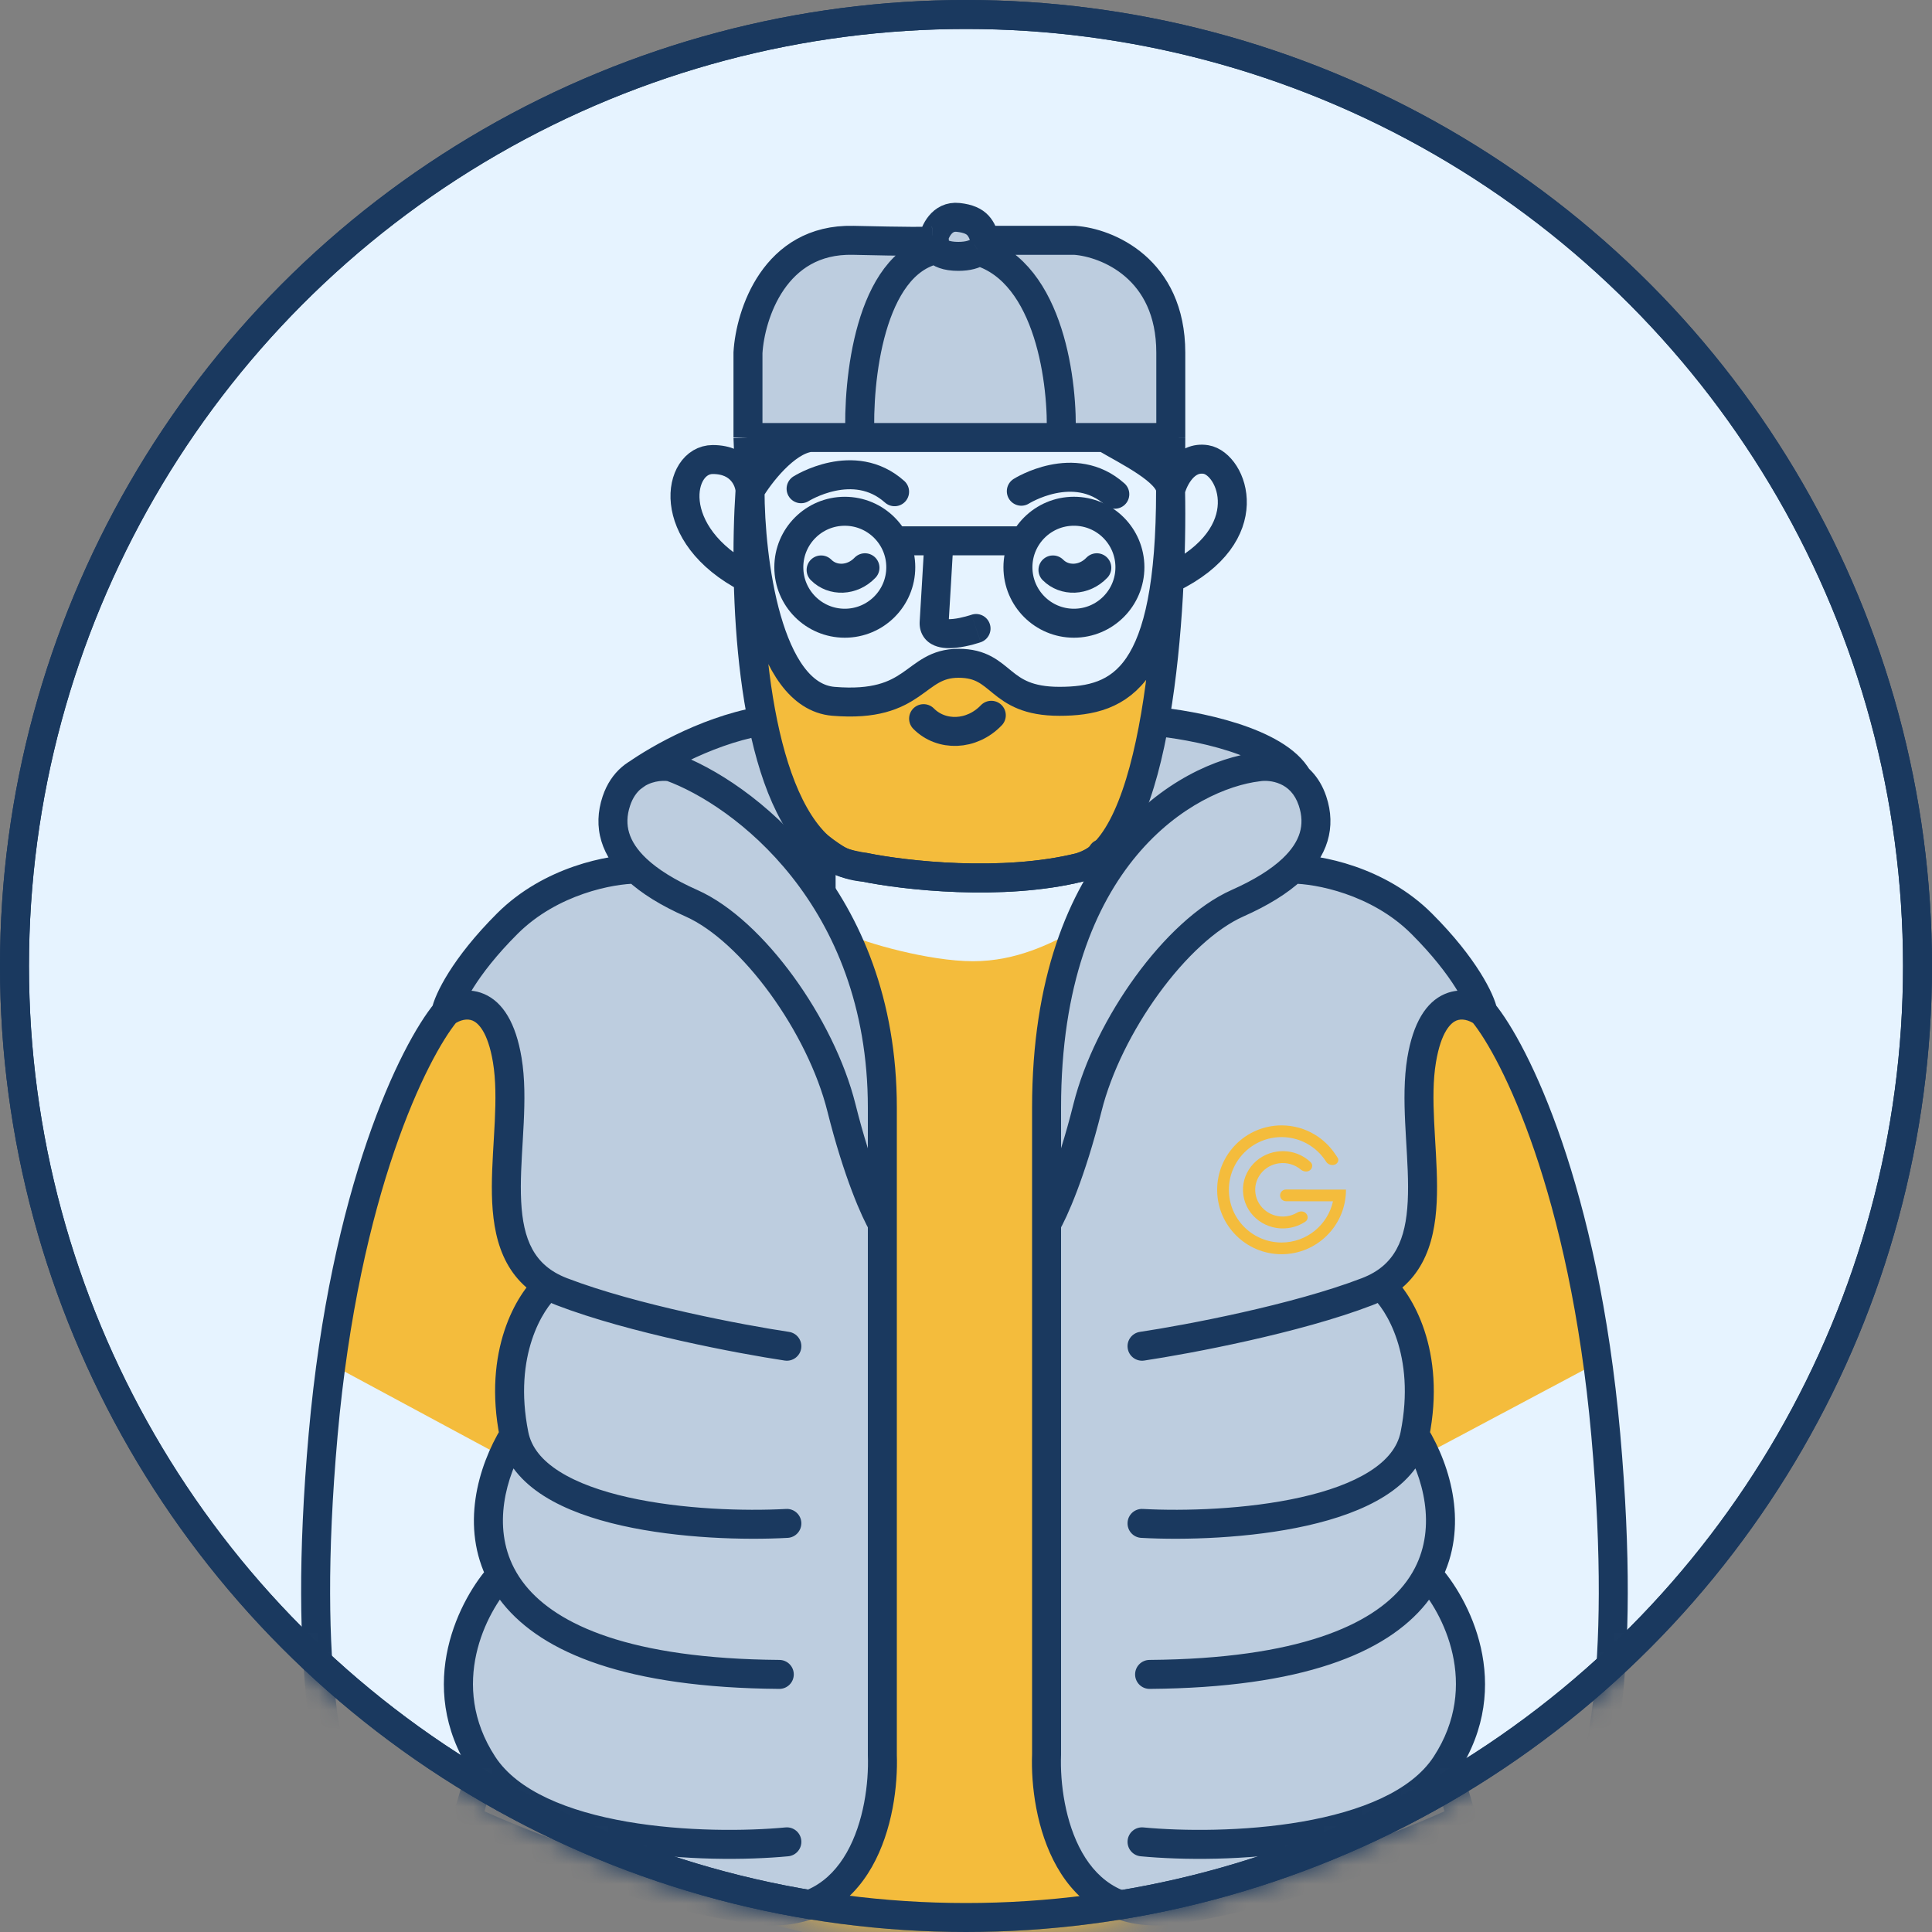 <?xml version="1.0" encoding="UTF-8"?> <svg xmlns="http://www.w3.org/2000/svg" width="100" height="100" viewBox="0 0 100 100" fill="none"><rect x="0" y="0" width="100" height="100" fill="#808080" stroke="none"/><circle cx="50" cy="50" r="49.25" fill="#E6F3FF" stroke="#1A395F" stroke-width="1.5"></circle><mask id="mask0_2_12498" style="mask-type:alpha" maskUnits="userSpaceOnUse" x="0" y="0" width="101" height="100"><circle cx="50" cy="50" r="50" fill="white"></circle></mask><g mask="url(#mask0_2_12498)"><path d="M37.172 38L34.172 39.5L37.172 41L41.339 44.5L44.006 48.834L46.172 51L55.172 49.667L56.172 47L59.672 42.167L63.672 40L66.672 39.667L63.672 38L60.006 37.167H40.339L37.172 38Z" fill="#1A395F" fill-opacity="0.2"></path><path d="M44.754 44.891C46.793 45.309 51.878 45.893 55.908 44.891C56.216 44.788 56.867 44.515 57.001 44.249C57.134 43.982 57.056 45.36 57.001 46.082L54.834 50.917L44.501 51.25L42.501 46.916V43.915C42.723 44.082 43.234 44.449 43.501 44.582C43.767 44.715 44.447 44.843 44.754 44.891Z" fill="#E6F3FF"></path><path d="M50.366 49.753C48.094 49.753 44.78 48.806 43.834 48.333L45.334 53.333L45.752 58.475V71.608V81.191L45.383 93.537L44.334 96.666L40.167 99.666L51.167 102.333L61.834 99.666L58.001 98.75L55.667 96.666L54.334 93.537L54.167 80L54.001 55.666L55.334 48.333C54.387 48.806 52.638 49.753 50.366 49.753Z" fill="#F4BC3C"></path><path d="M19.84 58.475L23.035 52.086H24.809L25.834 53.5L26.229 55.281L26.167 63.166L28.004 66.639L26.667 70.166L26.229 75.512L17 70.543L18.065 64.864L19.84 58.475Z" fill="#F4BC3C"></path><path d="M82.667 70.543L73.667 75.333L73.334 70L71.663 66.639L72.728 65.5L73.438 62.5V57.765L74.148 53.151L76.278 51.731L79 56.666L80.892 62.025L82.667 70.543Z" fill="#F4BC3C"></path><path d="M38.818 24.801C38.818 28.32 39.681 35.432 43.135 35.718C47.453 36.076 47.273 33.749 49.611 33.749C51.95 33.749 51.59 35.718 54.828 35.718C58.067 35.718 60.585 34.465 60.585 24.801L58.089 22.065L60.585 21.837V24.801C60.705 30.886 59.938 43.306 55.908 44.309C51.878 45.311 46.793 44.726 44.754 44.309C38.998 43.879 38.398 31.124 38.818 24.801Z" fill="#F4BC3C"></path><path d="M41.219 22.065H38.818L39.167 23.889L41.219 22.065Z" fill="#F4BC3C"></path><path d="M51.31 37.023C50.291 38.088 48.721 38.123 47.805 37.197" stroke="#1A395F" stroke-width="1.5" stroke-miterlimit="10" stroke-linecap="round"></path><path d="M56.771 29.387C56.111 30.077 55.094 30.1 54.501 29.5" stroke="#1A395F" stroke-width="1.5" stroke-miterlimit="10" stroke-linecap="round"></path><path d="M44.771 29.387C44.111 30.077 43.094 30.1 42.501 29.5" stroke="#1A395F" stroke-width="1.5" stroke-miterlimit="10" stroke-linecap="round"></path><path d="M52.863 25.426C52.863 25.426 55.596 23.699 57.702 25.581" stroke="#1A395F" stroke-width="1.5" stroke-miterlimit="10" stroke-linecap="round"></path><path d="M52.845 27.993H46.461" stroke="#1A395F" stroke-width="1.5"></path><path d="M41.464 25.297C41.464 25.297 44.197 23.57 46.304 25.452" stroke="#1A395F" stroke-width="1.5" stroke-miterlimit="10" stroke-linecap="round"></path><path d="M46.624 29.36C46.624 30.961 45.326 32.258 43.726 32.258C42.126 32.258 40.829 30.961 40.829 29.36C40.829 27.76 42.126 26.463 43.726 26.463C45.326 26.463 46.624 27.76 46.624 29.36Z" stroke="#1A395F" stroke-width="1.5"></path><path d="M41.503 44.987C44.452 47.752 45.552 54.511 45.67 57.333V63.33V90.334C45.67 104.797 30.242 96.95 25.67 94.834C24.719 94.394 24.003 93.167 24.836 91.167C23.17 88.334 23.836 84.167 25.67 81.334C24.67 78.001 26.262 75.091 26.608 74.266C25.761 70.032 27.432 67.34 28.373 66.523C24.757 64.428 26.922 58.86 26.255 54.864C25.691 51.477 23.902 51.807 23.079 52.395C23.196 51.807 23.996 50.066 26.255 47.809C28.515 45.551 31.657 44.987 32.946 44.987C31.842 43.946 31.466 42.77 31.903 41.459C32.468 39.766 34.021 39.578 34.727 39.695C38.336 40.834 38.836 42.487 41.503 44.987Z" fill="#1A395F" fill-opacity="0.2"></path><path d="M54.334 57.274L54.331 57.333V63.33V90.334C54.331 104.797 69.758 96.95 74.331 94.834C75.282 94.394 75.998 93.167 75.165 91.167C76.831 88.334 76.165 84.167 74.331 81.334C75.331 78 73.739 75.091 73.393 74.266C74.24 70.032 72.569 67.34 71.628 66.523C75.244 64.428 73.079 58.86 73.746 54.864C74.31 51.477 76.099 51.807 76.922 52.395C76.805 51.807 76.005 50.066 73.746 47.809C71.487 45.551 68.344 44.987 67.055 44.987C68.159 43.946 68.535 42.77 68.097 41.459C67.533 39.766 65.98 39.578 65.274 39.695C60.831 41.167 60.18 41.287 57.831 44.5C54.686 48.804 54.452 54.433 54.334 57.274Z" fill="#1A395F" fill-opacity="0.2"></path><circle cx="55.586" cy="29.36" r="2.898" stroke="#1A395F" stroke-width="1.5"></circle><path d="M50.767 33.239C51.158 33.103 51.365 32.676 51.228 32.285C51.092 31.893 50.665 31.686 50.274 31.823L50.767 33.239ZM48.352 32.197L49.1 32.254L49.1 32.25L48.352 32.197ZM50.52 32.531C50.274 31.823 50.274 31.823 50.274 31.823C50.274 31.823 50.274 31.823 50.274 31.823C50.274 31.823 50.275 31.822 50.275 31.822C50.275 31.822 50.275 31.822 50.275 31.822C50.274 31.823 50.273 31.823 50.272 31.823C50.27 31.824 50.265 31.826 50.259 31.828C50.246 31.832 50.226 31.839 50.199 31.847C50.146 31.863 50.069 31.887 49.976 31.911C49.786 31.962 49.549 32.015 49.328 32.037C49.218 32.048 49.125 32.051 49.051 32.046C48.974 32.041 48.944 32.029 48.945 32.029C48.953 32.032 49.01 32.06 49.057 32.135C49.105 32.212 49.099 32.27 49.1 32.254L47.604 32.14C47.584 32.404 47.629 32.681 47.785 32.929C47.938 33.176 48.158 33.325 48.364 33.412C48.744 33.572 49.175 33.561 49.48 33.529C49.812 33.496 50.133 33.422 50.363 33.361C50.48 33.33 50.578 33.3 50.648 33.278C50.683 33.267 50.711 33.258 50.731 33.251C50.741 33.248 50.749 33.245 50.755 33.243C50.758 33.242 50.761 33.241 50.763 33.241C50.764 33.24 50.764 33.24 50.765 33.24C50.765 33.24 50.766 33.24 50.766 33.24C50.766 33.24 50.766 33.239 50.766 33.239C50.767 33.239 50.767 33.239 50.52 32.531ZM49.1 32.25C49.113 32.069 49.17 31.113 49.223 30.212C49.249 29.76 49.275 29.318 49.294 28.99C49.304 28.826 49.312 28.689 49.318 28.595C49.32 28.547 49.322 28.51 49.324 28.485C49.325 28.472 49.325 28.462 49.326 28.456C49.326 28.453 49.326 28.45 49.326 28.448C49.326 28.448 49.326 28.447 49.326 28.447C49.326 28.446 49.326 28.446 49.326 28.446C49.326 28.446 49.326 28.446 49.326 28.446C49.326 28.446 49.326 28.446 48.578 28.402C47.829 28.359 47.829 28.359 47.829 28.359C47.829 28.359 47.829 28.359 47.829 28.359C47.829 28.359 47.829 28.359 47.829 28.359C47.829 28.36 47.829 28.36 47.829 28.361C47.829 28.363 47.828 28.365 47.828 28.369C47.828 28.375 47.827 28.385 47.827 28.397C47.825 28.423 47.823 28.46 47.82 28.507C47.815 28.602 47.807 28.738 47.797 28.902C47.778 29.23 47.752 29.672 47.725 30.124C47.672 31.033 47.616 31.975 47.604 32.144L49.1 32.25Z" fill="#1A395F"></path><path d="M39.001 22.645V18.254C39.119 16.276 40.373 12.344 44.442 12.439C47.231 12.504 48.29 12.499 48.579 12.476C48.58 12.463 48.581 12.451 48.583 12.439C48.661 12.004 49.032 11.158 49.884 11.253C50.949 11.371 51.067 11.846 51.303 12.439H55.917C57.573 12.558 60.886 13.887 60.886 18.254V22.645H59.703H55.207H45.625H44.797H39.592H39.001Z" fill="#1A395F" fill-opacity="0.2"></path><path d="M38.715 22.645V18.254C38.834 16.276 40.087 12.344 44.157 12.439C46.946 12.504 48.005 12.499 48.294 12.476M38.715 22.645H39.307H41.909M38.715 22.645L38.822 25.381M48.294 12.476C48.426 12.466 48.397 12.452 48.297 12.439M48.294 12.476C48.294 12.463 48.296 12.451 48.297 12.439M48.294 12.476C48.286 12.6 48.327 12.766 48.463 12.914M48.297 12.439C48.376 12.004 48.747 11.158 49.599 11.253C50.663 11.371 50.782 11.846 51.018 12.439M51.018 12.439H55.632C57.288 12.558 60.6 13.887 60.6 18.254V22.645M51.018 12.439C51.018 12.592 50.932 12.829 50.663 13.011M60.6 22.645H59.417H57.17M60.6 22.645L60.589 25.381M44.512 22.645H45.34H54.922M44.512 22.645C44.386 19.718 44.999 13.673 48.463 12.914M44.512 22.645H41.909M48.463 12.914C48.641 13.107 48.983 13.27 49.599 13.27C50.108 13.27 50.445 13.159 50.663 13.011M54.922 22.645C55.04 19.901 54.354 14.133 50.663 13.011M54.922 22.645H57.17M38.822 25.381C38.822 28.901 39.685 36.013 43.139 36.3C47.456 36.657 47.277 34.331 49.615 34.331C51.954 34.331 51.594 36.3 54.832 36.3C58.07 36.3 60.589 35.047 60.589 25.381M38.822 25.381C39.32 24.545 40.635 22.827 41.909 22.645M38.822 25.381C38.735 26.683 38.692 28.257 38.728 29.941M38.822 25.381C38.786 24.849 38.35 23.785 36.892 23.785C35.068 23.785 34.317 27.661 38.728 29.941M60.589 25.381C60.709 31.467 59.941 43.889 55.912 44.891C51.882 45.893 46.797 45.309 44.758 44.891C40.187 44.55 38.867 36.435 38.728 29.941M60.589 25.381C60.58 24.405 58.321 23.329 57.17 22.645M60.589 25.381C60.745 24.773 61.33 23.603 62.424 23.785C63.792 24.013 65.289 27.661 60.6 29.941" stroke="#1A395F" stroke-width="1.5" stroke-miterlimit="10"></path><path d="M42.501 46V43.915C42.723 44.082 43.234 44.449 43.501 44.582C43.767 44.715 44.447 44.843 44.754 44.891C46.793 45.308 51.878 45.893 55.908 44.891C56.216 44.788 56.867 44.515 57.001 44.248C57.134 43.982 57.056 44.445 57.001 45.167" stroke="#1A395F" stroke-width="1.5" stroke-miterlimit="10"></path><path d="M45.67 90.834H44.92V90.848L44.92 90.862L45.67 90.834ZM34.727 39.696L34.983 38.991L34.918 38.967L34.85 38.956L34.727 39.696ZM31.903 41.459L32.615 41.697L31.903 41.459ZM35.786 46.751L36.091 46.065L35.786 46.751ZM43.551 57.334L42.824 57.516L43.551 57.334ZM26.255 54.864L25.516 54.988L26.255 54.864ZM29.079 66.858L29.348 66.158L29.079 66.858ZM40.617 70.422C41.026 70.483 41.408 70.201 41.47 69.791C41.531 69.382 41.249 69 40.839 68.938L40.617 70.422ZM40.768 79.6C41.182 79.578 41.499 79.225 41.477 78.811C41.455 78.398 41.101 78.08 40.688 78.103L40.768 79.6ZM40.331 87.417C40.745 87.421 41.083 87.088 41.086 86.673C41.09 86.259 40.757 85.921 40.342 85.917L40.331 87.417ZM26.608 82.526L26.025 82.997L26.608 82.526ZM25.938 81.501L26.604 81.157L25.938 81.501ZM40.798 96.081C41.211 96.042 41.514 95.676 41.475 95.263C41.436 94.851 41.07 94.548 40.657 94.587L40.798 96.081ZM24.17 94.167L23.45 93.956L23.268 94.574L23.852 94.847L24.17 94.167ZM65.112 39.696L65.201 40.44L65.218 40.438L65.235 40.435L65.112 39.696ZM67.936 41.459L67.225 41.697V41.697L67.936 41.459ZM64.053 46.751L63.749 46.065L64.053 46.751ZM56.288 57.334L55.56 57.151L56.288 57.334ZM54.17 90.834L54.919 90.862L54.92 90.848V90.834H54.17ZM66.893 44.987L66.379 44.441L66.893 44.987ZM73.584 54.864L72.844 54.741L73.584 54.864ZM70.76 66.858L71.029 67.558V67.558L70.76 66.858ZM59 68.938C58.591 69 58.308 69.382 58.37 69.791C58.431 70.201 58.813 70.483 59.223 70.422L59 68.938ZM59.152 78.103C58.738 78.08 58.385 78.398 58.363 78.811C58.34 79.225 58.657 79.578 59.071 79.6L59.152 78.103ZM83.115 74.266L82.368 74.332L83.115 74.266ZM73.231 82.526L72.647 82.056L73.231 82.526ZM59.497 85.917C59.083 85.921 58.75 86.259 58.753 86.673C58.756 87.088 59.095 87.421 59.509 87.417L59.497 85.917ZM59.182 94.587C58.77 94.548 58.404 94.851 58.365 95.263C58.326 95.676 58.629 96.042 59.041 96.081L59.182 94.587ZM75.67 94.167L75.988 94.847L76.571 94.574L76.389 93.956L75.67 94.167ZM60.836 98.834L60.942 99.576H60.942L60.836 98.834ZM35.482 47.436C36.898 48.065 38.48 49.534 39.857 51.425C41.224 53.303 42.322 55.51 42.824 57.516L44.279 57.151C43.722 54.924 42.526 52.544 41.069 50.543C39.622 48.554 37.851 46.847 36.091 46.065L35.482 47.436ZM46.42 90.834V63.33H44.92V90.834H46.42ZM46.42 63.33V57.334H44.92V63.33H46.42ZM42.824 57.516C43.681 60.94 44.621 63.041 45.027 63.717L46.313 62.944C46.012 62.444 45.117 60.5 44.279 57.151L42.824 57.516ZM31.192 41.222C30.929 42.01 30.902 42.791 31.128 43.541C31.352 44.284 31.809 44.946 32.432 45.533L33.46 44.441C32.979 43.987 32.695 43.541 32.565 43.108C32.436 42.683 32.44 42.22 32.615 41.697L31.192 41.222ZM32.432 45.533C33.193 46.25 34.228 46.879 35.482 47.436L36.091 46.065C34.927 45.548 34.056 45.002 33.46 44.441L32.432 45.533ZM32.946 44.237C31.529 44.237 28.168 44.837 25.725 47.279L26.786 48.34C28.861 46.266 31.785 45.737 32.946 45.737V44.237ZM25.725 47.279C24.559 48.444 23.759 49.487 23.229 50.329C22.71 51.154 22.428 51.825 22.343 52.248L23.814 52.542C23.847 52.377 24.023 51.884 24.499 51.127C24.964 50.388 25.692 49.432 26.786 48.34L25.725 47.279ZM23.514 53.005C23.812 52.793 24.182 52.705 24.467 52.828C24.737 52.944 25.249 53.387 25.516 54.988L26.995 54.741C26.697 52.955 26.033 51.869 25.061 51.45C24.105 51.038 23.169 51.409 22.643 51.785L23.514 53.005ZM28.81 67.558C32.561 69 38.252 70.067 40.617 70.422L40.839 68.938C38.497 68.587 32.94 67.538 29.348 66.158L28.81 67.558ZM25.516 54.988C25.668 55.904 25.662 56.934 25.61 58.042C25.559 59.119 25.461 60.307 25.458 61.405C25.452 63.593 25.809 65.904 27.997 67.172L28.749 65.874C27.322 65.047 26.953 63.528 26.958 61.409C26.961 60.353 27.054 59.269 27.108 58.113C27.161 56.987 27.176 55.823 26.995 54.741L25.516 54.988ZM27.997 67.172C28.248 67.317 28.519 67.446 28.81 67.558L29.348 66.158C29.126 66.072 28.927 65.977 28.749 65.874L27.997 67.172ZM27.882 65.957C26.727 66.959 24.976 69.928 25.873 74.413L27.344 74.119C26.547 70.137 28.137 67.721 28.865 67.089L27.882 65.957ZM25.873 74.413C26.138 75.739 27.03 76.721 28.159 77.435C29.284 78.146 30.707 78.633 32.189 78.966C35.157 79.633 38.548 79.721 40.768 79.6L40.688 78.103C38.554 78.218 35.309 78.129 32.518 77.502C31.12 77.189 29.882 76.75 28.96 76.167C28.043 75.588 27.502 74.909 27.344 74.119L25.873 74.413ZM22.5 51.918C20.721 54.077 17.115 61.417 15.978 74.199L17.472 74.332C18.594 61.716 22.142 54.711 23.657 52.872L22.5 51.918ZM15.978 74.199C15.41 80.587 15.525 85.198 15.91 88.378C16.102 89.968 16.362 91.209 16.642 92.141C16.916 93.054 17.226 93.729 17.551 94.136L18.722 93.199C18.577 93.017 18.334 92.561 18.079 91.71C17.829 90.878 17.583 89.724 17.399 88.198C17.03 85.146 16.911 80.644 17.472 74.332L15.978 74.199ZM26.025 82.997C28.097 85.567 32.447 87.355 40.331 87.417L40.342 85.917C32.586 85.856 28.828 84.085 27.192 82.056L26.025 82.997ZM25.968 73.876C24.733 75.906 23.823 79.038 25.271 81.845L26.604 81.157C25.498 79.013 26.146 76.471 27.249 74.655L25.968 73.876ZM25.271 81.845C25.475 82.24 25.725 82.626 26.025 82.997L27.192 82.056C26.956 81.763 26.762 81.462 26.604 81.157L25.271 81.845ZM25.386 80.992C23.846 82.662 21.405 87.191 24.375 91.744L25.631 90.924C23.209 87.211 25.159 83.451 26.489 82.009L25.386 80.992ZM24.375 91.744C25.908 94.094 29.099 95.233 32.205 95.769C35.364 96.315 38.689 96.28 40.798 96.081L40.657 94.587C38.648 94.777 35.46 94.809 32.46 94.291C29.406 93.763 26.794 92.707 25.631 90.924L24.375 91.744ZM24.284 91.122L23.45 93.956L24.889 94.379L25.723 91.546L24.284 91.122ZM44.92 90.862C44.973 92.28 44.714 94.326 43.826 95.888C43.388 96.658 42.813 97.285 42.07 97.682C41.333 98.075 40.373 98.272 39.109 98.092L38.897 99.576C40.433 99.796 41.721 99.568 42.776 99.005C43.825 98.445 44.587 97.585 45.13 96.63C46.203 94.742 46.478 92.388 46.419 90.806L44.92 90.862ZM39.109 98.092C33.616 97.307 27.072 94.698 24.488 93.488L23.852 94.847C26.49 96.082 33.19 98.761 38.897 99.576L39.109 98.092ZM34.85 38.956C34.214 38.85 33.084 38.925 32.179 39.706L33.16 40.841C33.634 40.431 34.271 40.38 34.604 40.435L34.85 38.956ZM32.179 39.706C31.759 40.069 31.41 40.568 31.192 41.222L32.615 41.697C32.751 41.289 32.951 41.022 33.16 40.841L32.179 39.706ZM33.123 40.871C34.064 40.158 36.69 38.578 39.471 38.072L39.202 36.596C36.116 37.157 33.275 38.874 32.217 39.676L33.123 40.871ZM59.605 38.081C60.619 38.169 62.17 38.416 63.583 38.868C64.289 39.094 64.938 39.364 65.46 39.676C65.99 39.992 66.337 40.32 66.514 40.639L67.825 39.909C67.469 39.269 66.876 38.774 66.229 38.388C65.576 37.998 64.812 37.686 64.04 37.44C62.497 36.946 60.832 36.681 59.734 36.587L59.605 38.081ZM65.235 40.435C65.463 40.398 65.876 40.407 66.272 40.584C66.639 40.747 67.013 41.062 67.225 41.697L68.647 41.222C68.294 40.163 67.609 39.538 66.882 39.214C66.183 38.902 65.467 38.876 64.989 38.956L65.235 40.435ZM63.749 46.065C61.988 46.847 60.217 48.554 58.77 50.543C57.313 52.544 56.117 54.924 55.56 57.151L57.016 57.516C57.517 55.51 58.616 53.303 59.983 51.425C61.359 49.534 62.941 48.065 64.358 47.436L63.749 46.065ZM54.92 90.834V63.33H53.42V90.834H54.92ZM54.92 63.33V57.334H53.42V63.33H54.92ZM55.56 57.151C54.723 60.5 53.827 62.444 53.527 62.944L54.813 63.717C55.218 63.041 56.159 60.94 57.016 57.516L55.56 57.151ZM67.225 41.697C67.399 42.22 67.403 42.683 67.275 43.108C67.144 43.541 66.861 43.987 66.379 44.441L67.408 45.533C68.03 44.946 68.487 44.284 68.711 43.541C68.937 42.791 68.91 42.01 68.647 41.222L67.225 41.697ZM66.379 44.441C65.784 45.002 64.912 45.548 63.749 46.065L64.358 47.436C65.611 46.879 66.647 46.25 67.408 45.533L66.379 44.441ZM66.893 45.737C68.054 45.737 70.979 46.266 73.054 48.34L74.114 47.279C71.671 44.837 68.311 44.237 66.893 44.237V45.737ZM73.054 48.34C74.147 49.432 74.876 50.388 75.341 51.127C75.816 51.884 75.992 52.377 76.025 52.542L77.496 52.248C77.412 51.825 77.129 51.154 76.61 50.329C76.081 49.487 75.28 48.444 74.114 47.279L73.054 48.34ZM77.197 51.785C76.671 51.409 75.734 51.038 74.778 51.45C73.807 51.869 73.142 52.955 72.844 54.741L74.324 54.988C74.591 53.387 75.103 52.944 75.372 52.828C75.658 52.705 76.028 52.793 76.325 53.005L77.197 51.785ZM70.491 66.158C66.9 67.538 61.343 68.587 59 68.938L59.223 70.422C61.587 70.067 67.278 69 71.029 67.558L70.491 66.158ZM72.844 54.741C72.664 55.823 72.678 56.987 72.731 58.113C72.786 59.269 72.878 60.353 72.881 61.409C72.887 63.528 72.517 65.047 71.09 65.874L71.842 67.172C74.031 65.904 74.387 63.593 74.381 61.405C74.378 60.307 74.281 59.119 74.23 58.042C74.177 56.934 74.171 55.904 74.324 54.988L72.844 54.741ZM71.09 65.874C70.912 65.977 70.713 66.072 70.491 66.158L71.029 67.558C71.321 67.446 71.591 67.317 71.842 67.172L71.09 65.874ZM70.974 67.089C71.703 67.721 73.292 70.137 72.496 74.119L73.966 74.413C74.864 69.928 73.112 66.959 71.958 65.957L70.974 67.089ZM72.496 74.119C72.337 74.909 71.796 75.588 70.879 76.167C69.957 76.75 68.719 77.189 67.322 77.502C64.53 78.129 61.285 78.218 59.152 78.103L59.071 79.6C61.291 79.721 64.683 79.633 67.65 78.966C69.133 78.633 70.555 78.146 71.68 77.435C72.81 76.721 73.701 75.739 73.966 74.413L72.496 74.119ZM76.182 52.872C77.697 54.711 81.245 61.716 82.368 74.332L83.862 74.199C82.725 61.417 79.119 54.077 77.34 51.918L76.182 52.872ZM82.368 74.332C82.929 80.644 82.809 85.146 82.441 88.198C82.256 89.724 82.01 90.878 81.761 91.71C81.505 92.561 81.262 93.017 81.117 93.199L82.288 94.136C82.614 93.729 82.924 93.054 83.198 92.141C83.477 91.209 83.738 89.968 83.93 88.378C84.314 85.198 84.43 80.587 83.862 74.199L82.368 74.332ZM72.647 82.056C71.011 84.085 67.254 85.856 59.497 85.917L59.509 87.417C67.392 87.355 71.743 85.567 73.815 82.997L72.647 82.056ZM72.59 74.655C73.694 76.471 74.342 79.013 73.235 81.157L74.568 81.845C76.017 79.038 75.106 75.906 73.872 73.876L72.59 74.655ZM73.235 81.157C73.078 81.462 72.884 81.763 72.647 82.056L73.815 82.997C74.114 82.626 74.364 82.24 74.568 81.845L73.235 81.157ZM73.35 82.009C74.68 83.451 76.631 87.211 74.208 90.924L75.465 91.744C78.434 87.191 75.993 82.662 74.453 80.992L73.35 82.009ZM74.208 90.924C73.045 92.707 70.433 93.763 67.379 94.291C64.38 94.809 61.191 94.777 59.182 94.587L59.041 96.081C61.15 96.28 64.476 96.315 67.635 95.769C70.74 95.233 73.931 94.094 75.465 91.744L74.208 90.924ZM74.117 91.546L74.95 94.379L76.389 93.956L75.556 91.122L74.117 91.546ZM53.42 90.806C53.362 92.388 53.636 94.742 54.709 96.63C55.252 97.585 56.014 98.445 57.064 99.005C58.119 99.568 59.407 99.796 60.942 99.576L60.73 98.092C59.466 98.272 58.507 98.075 57.77 97.682C57.026 97.285 56.451 96.658 56.013 95.888C55.126 94.326 54.867 92.28 54.919 90.862L53.42 90.806ZM60.942 99.576C66.649 98.761 73.349 96.082 75.988 94.847L75.352 93.488C72.768 94.698 66.223 97.307 60.73 98.092L60.942 99.576ZM34.471 40.401C37.892 41.642 44.92 46.784 44.92 57.334H46.42C46.42 46.016 38.857 40.396 34.983 38.991L34.471 40.401ZM65.023 38.951C60.961 39.435 53.42 43.926 53.42 57.334H54.92C54.92 44.607 61.968 40.826 65.201 40.44L65.023 38.951Z" fill="#1A395F"></path></g><path d="M66.594 62.955C65.814 63.061 65.092 62.533 64.983 61.776C64.873 61.019 65.417 60.319 66.197 60.213C66.622 60.155 67.029 60.285 67.329 60.537C67.485 60.668 67.733 60.679 67.857 60.519C67.942 60.409 67.941 60.254 67.841 60.158C67.399 59.737 66.77 59.514 66.11 59.604C64.983 59.758 64.198 60.769 64.356 61.862C64.515 62.956 65.555 63.718 66.682 63.564C67.013 63.52 67.313 63.401 67.57 63.228C67.734 63.117 67.716 62.883 67.556 62.766C67.435 62.677 67.269 62.688 67.14 62.765C66.978 62.861 66.794 62.928 66.594 62.955Z" fill="#F4BC3C"></path><path d="M69.667 61.574H69.547V61.572H67.591V61.569H66.561C66.394 61.569 66.258 61.705 66.258 61.872C66.258 62.039 66.394 62.175 66.561 62.175H67.285V62.178H68.996C68.725 63.4 67.635 64.312 66.334 64.312C64.828 64.312 63.606 63.09 63.606 61.584C63.606 60.078 64.828 58.856 66.334 58.856C66.352 58.856 66.37 58.856 66.388 58.857C67.166 58.872 67.863 59.213 68.351 59.749C68.354 59.752 68.357 59.756 68.361 59.759C68.445 59.853 68.523 59.953 68.594 60.058C68.611 60.082 68.626 60.107 68.642 60.132C68.775 60.343 69.115 60.37 69.24 60.154C69.264 60.111 69.281 60.058 69.264 59.976C69.225 59.903 69.192 59.855 69.153 59.799C69.137 59.776 69.12 59.752 69.102 59.725C68.833 59.325 68.479 58.986 68.066 58.735C67.561 58.427 66.968 58.25 66.334 58.25C64.493 58.25 63 59.743 63 61.584V61.62H63C63.02 63.445 64.505 64.918 66.334 64.918C68.174 64.918 69.667 63.425 69.667 61.584V61.574Z" fill="#F4BC3C"></path><circle cx="50" cy="50" r="49.25" stroke="#1A395F" stroke-width="1.5"></circle></svg> 